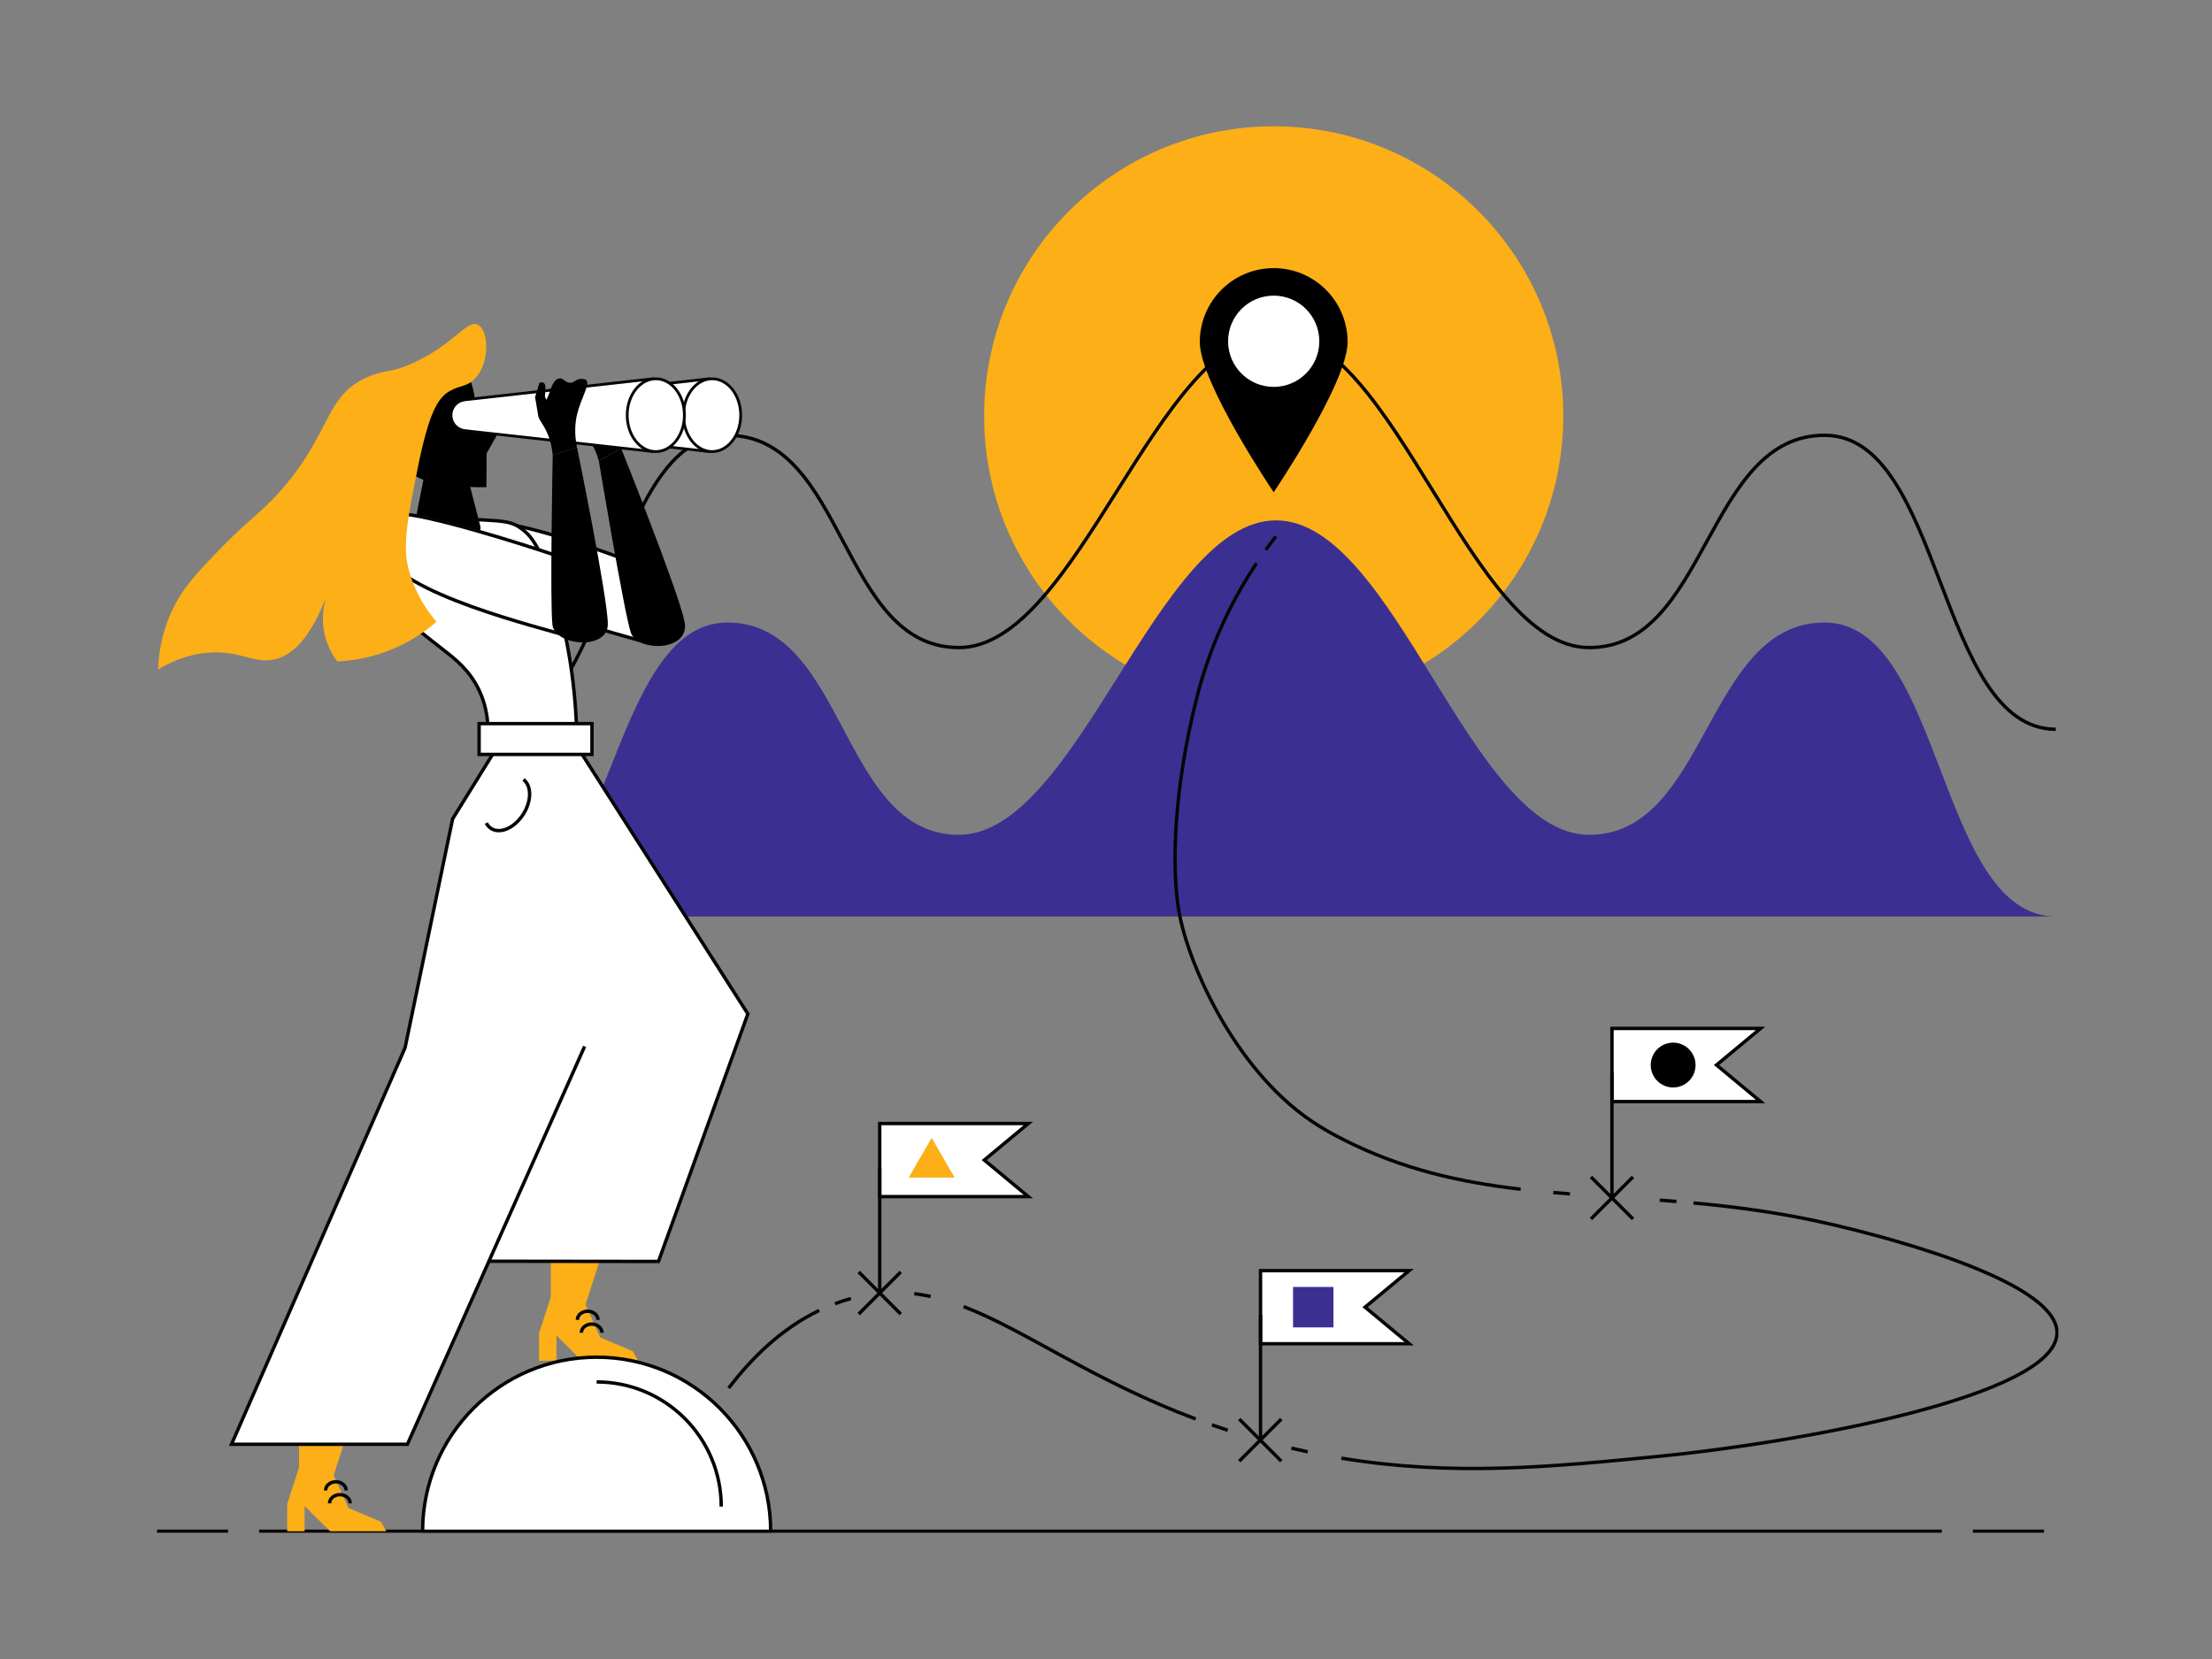 <svg width="648" height="486" viewBox="0 0 648 486" fill="none" xmlns="http://www.w3.org/2000/svg">
<rect x="0" y="0" width="648" height="486" fill="#808080" stroke="none"/>
<g clip-path="url(#clip0_3098_12029)">
<path d="M373.125 206.712C419.979 206.712 457.962 168.721 457.962 121.856C457.962 74.991 419.979 37 373.125 37C326.272 37 288.289 74.991 288.289 121.856C288.289 168.721 326.272 206.712 373.125 206.712Z" fill="#FCAF17"/>
<path d="M144.035 268.485C178.949 268.6 178.255 182.242 213.169 182.365C247.903 182.479 246.084 244.44 280.818 244.554C315.731 244.669 338.963 152.331 373.877 152.445C408.611 152.559 430.717 244.44 465.451 244.554C500.364 244.669 499.671 182.251 534.585 182.365C569.318 182.479 567.499 268.371 602.233 268.485H144.035Z" fill="#3B3092"/>
<path d="M144.035 213.639C178.949 213.753 178.255 127.396 213.169 127.518C247.903 127.633 246.084 189.594 280.818 189.708C315.731 189.822 338.963 97.484 373.877 97.599C408.611 97.713 430.717 189.594 465.451 189.708C500.364 189.822 499.671 127.404 534.584 127.518C569.318 127.633 567.499 213.525 602.233 213.639" stroke="#050505" stroke-miterlimit="10"/>
<path d="M75.921 448.584H568.861" stroke="#050505" stroke-miterlimit="10"/>
<path d="M46 448.592H66.818" stroke="#050505" stroke-miterlimit="10"/>
<path d="M577.965 448.592H598.782" stroke="#050505" stroke-miterlimit="10"/>
<path d="M394.776 100.201C394.776 112.163 373.126 144.204 373.126 144.204C373.126 144.204 351.477 112.163 351.477 100.201C351.477 88.24 361.167 78.547 373.126 78.547C385.085 78.547 394.776 88.24 394.776 100.201Z" fill="black"/>
<path d="M373.126 113.338C380.506 113.338 386.488 107.354 386.488 99.973C386.488 92.592 380.506 86.608 373.126 86.608C365.747 86.608 359.765 92.592 359.765 99.973C359.765 107.354 365.747 113.338 373.126 113.338Z" fill="white"/>
<path d="M459.92 349.751C458.289 349.621 456.665 349.49 455.042 349.351" stroke="#050505" stroke-miterlimit="10"/>
<path d="M445.465 348.38C427.813 346.316 410.796 342.587 393.609 333.873C387.679 330.871 381.65 327.313 375.026 320.965C357.814 304.451 347.504 279.875 345.309 266.666C343.115 253.464 343.947 230.447 350.718 203.938C354.968 187.285 361.95 174.238 368.068 165.042" stroke="#050505" stroke-miterlimit="10"/>
<path d="M370.817 161.085C371.845 159.658 372.832 158.352 373.754 157.169" stroke="#050505" stroke-miterlimit="10"/>
<path d="M378.314 424.237C379.921 424.612 381.512 424.971 383.095 425.305" stroke="#050505" stroke-miterlimit="10"/>
<path d="M392.957 427.166C425.595 432.559 454.545 429.72 485.894 426.635C527.635 422.531 602.266 408.922 602.593 390.531C602.878 374.196 544.382 360.505 536.877 358.751C522.52 355.389 509.003 353.594 496.099 352.403" stroke="#050505" stroke-miterlimit="10"/>
<path d="M491.098 351.97C489.466 351.832 487.835 351.709 486.22 351.587" stroke="#050505" stroke-miterlimit="10"/>
<path d="M267.822 378.969C269.437 379.165 271.044 379.451 272.643 379.801" stroke="#050505" stroke-miterlimit="10"/>
<path d="M282.277 382.755C300.525 389.764 319.956 404.304 350.285 415.694" stroke="#050505" stroke-miterlimit="10"/>
<path d="M355.024 417.416C356.542 417.946 358.083 418.476 359.658 418.99" stroke="#050505" stroke-miterlimit="10"/>
<path d="M205.199 419.113C205.999 417.75 206.839 416.347 207.736 414.927" stroke="#050505" stroke-miterlimit="10"/>
<path d="M213.471 406.645C220.168 397.825 228.872 389.242 239.974 383.897" stroke="#050505" stroke-miterlimit="10"/>
<path d="M244.615 381.915C246.124 381.352 247.674 380.838 249.273 380.397" stroke="#050505" stroke-miterlimit="10"/>
<path d="M87.603 419.504V429.891L84.136 440.612V448.592H89.242V441.192L96.706 448.592H113.176L111.634 445.802L102.082 441.763L97.758 432.159L101.845 419.504H87.603Z" fill="#FCAF17"/>
<path d="M95.377 436.622C95.377 435.219 96.731 434.085 98.395 434.085C100.059 434.085 101.413 435.219 101.413 436.622" stroke="#050505" stroke-miterlimit="10"/>
<path d="M96.551 440.392C96.551 438.989 97.905 437.854 99.569 437.854C101.233 437.854 102.587 438.989 102.587 440.392" stroke="#050505" stroke-miterlimit="10"/>
<path d="M139.426 155.187C141.343 153.049 145.308 152.959 147.567 153.31C160.056 155.285 177.953 162.024 184.063 164.219C183.386 172.501 189.7 179.852 189.023 188.125C181.624 185.71 134.051 174.279 130.192 161.722C129.686 160.066 137.256 157.602 139.418 155.187H139.426Z" fill="white" stroke="#050505" stroke-miterlimit="10"/>
<path d="M184.781 185.278C186.706 191.054 202.278 190.924 200.541 182.153C198.811 173.382 181.958 131.345 181.958 131.345L175.416 134.976C175.416 134.976 182.856 179.509 184.781 185.286V185.278Z" fill="black"/>
<path d="M152.649 126.156C150.349 125.903 148.611 123.961 148.611 121.636C148.611 119.31 150.349 117.377 152.649 117.124L207.507 110.996V132.259L152.657 126.156H152.649Z" fill="white"/>
<path d="M207.091 111.445V131.802L152.69 125.748C150.594 125.511 149.011 123.749 149.011 121.636C149.011 119.523 150.594 117.76 152.69 117.524L207.091 111.445ZM207.907 110.531L152.6 116.708C150.096 116.985 148.195 119.106 148.195 121.628C148.195 124.149 150.088 126.27 152.6 126.548L207.907 132.7V110.523V110.531Z" fill="#050505"/>
<path d="M208.609 132.284C203.984 132.284 200.231 127.502 200.231 121.62C200.231 115.737 203.992 110.956 208.609 110.956C213.226 110.956 216.987 115.737 216.987 121.62C216.987 127.502 213.226 132.284 208.609 132.284Z" fill="white"/>
<path d="M208.609 111.372C213.006 111.372 216.578 115.973 216.578 121.628C216.578 127.282 213.006 131.884 208.609 131.884C204.212 131.884 200.639 127.282 200.639 121.628C200.639 115.973 204.212 111.372 208.609 111.372ZM208.609 110.556C203.755 110.556 199.823 115.508 199.823 121.628C199.823 127.747 203.755 132.7 208.609 132.7C213.462 132.7 217.394 127.747 217.394 121.628C217.394 115.508 213.462 110.556 208.609 110.556Z" fill="#050505"/>
<path d="M168.867 123.488C168.793 121.725 170.139 121.448 170.824 118.184C171.102 116.871 170.971 116.471 171.395 114.888C171.86 113.158 172.488 113.069 173.427 112.889C174.365 112.71 174.879 113.305 176.355 113.166C177.562 113.052 177.97 112.187 179.691 111.975C180.14 111.918 180.605 111.861 180.964 112.081C182.465 112.987 180.344 117.009 180.156 121.97C180.067 124.279 180.352 127.47 181.951 131.337C179.773 132.545 177.587 133.76 175.409 134.968C174.52 131.802 173.206 129.648 172.146 128.253C170.319 125.838 168.924 125.258 168.858 123.488H168.867Z" fill="black"/>
<path d="M161.361 369.537V379.932L157.895 390.645V398.625H163.009V391.225L170.465 398.625H186.935L185.401 395.835L175.849 391.804L171.525 382.192L175.604 369.537H161.361Z" fill="#FCAF17"/>
<path d="M169.144 386.655C169.144 385.252 170.498 384.118 172.162 384.118C173.826 384.118 175.18 385.252 175.18 386.655" stroke="#050505" stroke-miterlimit="10"/>
<path d="M170.31 390.425C170.31 389.022 171.664 387.887 173.328 387.887C174.992 387.887 176.346 389.022 176.346 390.425" stroke="#050505" stroke-miterlimit="10"/>
<path d="M219.083 297.018L192.898 369.537L153.376 369.488L143.228 369.48L133.896 390.441L119.351 423.094H67.821L118.666 306.923L132.591 239.887L146.368 217.67L169.356 219.155L219.083 297.018Z" fill="white" stroke="#050505" stroke-miterlimit="10"/>
<path d="M143.228 369.48L148.016 358.735L171.264 306.54" stroke="#050505" stroke-miterlimit="10"/>
<path d="M123.65 151.303C112.295 150.536 107.572 149.94 104.709 153.245C101.609 156.818 102.808 162.505 103.061 163.688C104.032 168.315 106.912 172.484 129.76 190.271C133.317 193.037 137.616 196.342 140.406 202.322C142.225 206.214 142.747 209.861 142.91 212.342H168.875C168.116 194.979 164.878 181.5 162.112 172.525C158.27 160.066 155.497 156.884 152.78 154.885C148.702 151.882 146.515 152.853 123.659 151.311L123.65 151.303Z" fill="white" stroke="#050505" stroke-miterlimit="10"/>
<path d="M135.315 107.496C135.478 107.635 135.633 107.773 135.788 107.92C138.203 110.237 139.026 116.243 139.026 116.243L142.55 122.566L145.65 127.339L142.55 132.822L142.493 142.727C142.493 142.727 130.551 143.005 124.082 140.573C117.613 138.142 111.74 131.011 111.585 129.053C111.43 127.102 110.745 125.479 112.14 123.259C112.817 122.182 111.814 119.865 111.805 119.865C111.724 119.645 113.013 116.316 114.163 113.338C115.313 110.368 118.576 109.527 121.097 108.198C123.617 106.868 125.134 104.232 127.826 104.51C130.535 104.787 133.243 105.733 135.307 107.496H135.315Z" fill="black"/>
<path d="M125.347 133.956L121.962 151.058C133.48 157.022 141.401 157.814 140.74 154.24L135.846 135.302L125.339 133.956H125.347Z" fill="black"/>
<path d="M112.352 152.739C114.269 150.601 118.234 150.511 120.493 150.862C132.982 152.837 159.82 161.575 165.938 163.77C165.261 172.052 167.398 178.179 166.721 186.453C159.322 184.038 115.925 173.83 112.067 161.273C111.561 159.617 110.182 155.154 112.352 152.739Z" fill="white" stroke="#050505" stroke-miterlimit="10"/>
<path d="M161.851 183.156C162.65 189.186 178.059 190.614 178.059 182.854C178.059 175.095 169.029 131.027 169.029 131.027L161.916 133.352C161.916 133.352 161.051 177.119 161.851 183.148V183.156Z" fill="black"/>
<path d="M136.155 126.156C133.855 125.903 132.117 123.961 132.117 121.636C132.117 119.31 133.855 117.377 136.155 117.124L191.013 110.996V132.259L136.163 126.156H136.155Z" fill="white"/>
<path d="M190.597 111.445V131.802L136.196 125.748C134.099 125.511 132.517 123.749 132.517 121.636C132.517 119.523 134.099 117.76 136.196 117.524L190.597 111.445ZM191.413 110.531L136.106 116.708C133.602 116.985 131.701 119.106 131.701 121.628C131.701 124.149 133.594 126.27 136.106 126.548L191.413 132.7V110.523V110.531Z" fill="#050505"/>
<path d="M192.115 132.284C187.49 132.284 183.737 127.502 183.737 121.62C183.737 115.737 187.498 110.956 192.115 110.956C196.732 110.956 200.492 115.737 200.492 121.62C200.492 127.502 196.732 132.284 192.115 132.284Z" fill="white"/>
<path d="M192.115 111.372C196.511 111.372 200.084 115.973 200.084 121.628C200.084 127.282 196.511 131.884 192.115 131.884C187.718 131.884 184.145 127.282 184.145 121.628C184.145 115.973 187.718 111.372 192.115 111.372ZM192.115 110.556C187.261 110.556 183.329 115.508 183.329 121.628C183.329 127.747 187.261 132.7 192.115 132.7C196.968 132.7 200.9 127.747 200.9 121.628C200.9 115.508 196.968 110.556 192.115 110.556Z" fill="#050505"/>
<path d="M157.658 120.852C157.919 119.115 159.298 119.09 160.587 116.014C161.101 114.774 161.06 114.358 161.769 112.889C162.553 111.282 163.23 110.857 164.184 110.857C165.138 110.857 165.489 111.992 166.966 112.13C168.173 112.244 168.744 110.874 170.481 110.996C170.93 111.029 171.395 111.061 171.705 111.339C173.01 112.514 170.155 116.659 169.029 121.489C168.507 123.741 168.181 126.923 169.021 131.027C166.648 131.802 164.282 132.577 161.908 133.352C161.631 130.072 160.75 127.714 159.975 126.14C158.637 123.423 157.381 122.59 157.65 120.844L157.658 120.852Z" fill="black"/>
<path d="M157.625 121.465L156.744 116.349L158.033 112.13C158.033 112.13 159.754 111.396 159.754 113.452C159.754 115.508 159.632 116.169 159.632 116.169L161.647 120.608L157.625 121.465Z" fill="black"/>
<path d="M122.337 137.31C119.302 152.388 117.826 160.074 119.824 167.238C121.757 174.181 125.347 179.183 127.859 182.153C124.939 184.698 120.118 188.272 113.355 190.801C107.556 192.972 102.392 193.608 98.795 193.771C97.612 192.197 95.997 189.586 95.148 186.036C93.598 179.501 95.695 174.116 96.559 172.19C91.135 187.791 84.992 192.295 80.098 193.249C74.233 194.392 70.113 190.442 60.879 191.209C54.623 191.723 49.638 194.114 46.318 196.129C46.449 192.246 47.126 186.428 49.85 180.088C52.583 173.732 56.213 169.571 60.398 165.075C72.756 151.825 75.391 151.376 81.925 144.065C97.196 126.988 94.928 115.851 107.939 110.335C112.972 108.197 114.489 109.364 121.399 106.158C133.161 100.691 136.775 93.584 139.948 95.102C143.187 96.652 143.603 106.109 139.247 110.817C136.93 113.33 134.793 112.816 131.783 114.537C128.585 116.373 125.828 119.906 122.329 137.301L122.337 137.31Z" fill="#FCAF17"/>
<path d="M173.418 211.983H140.356V221.007H173.418V211.983Z" fill="white" stroke="#050505" stroke-miterlimit="10"/>
<path d="M123.797 448.584C123.797 420.418 146.621 397.589 174.78 397.589C202.939 397.589 225.764 420.418 225.764 448.584H123.797Z" fill="white" stroke="#050505" stroke-miterlimit="10"/>
<path d="M174.78 404.834C194.945 404.834 211.284 421.185 211.284 441.347L174.78 404.834Z" fill="white"/>
<path d="M174.78 404.834C194.945 404.834 211.284 421.185 211.284 441.347" stroke="#050505" stroke-miterlimit="10"/>
<path d="M153.36 228.358C153.514 228.481 153.661 228.611 153.808 228.758C156.019 231.084 155.44 235.963 152.495 239.651C149.558 243.339 145.373 244.44 143.163 242.115C142.877 241.821 142.641 241.478 142.453 241.103" fill="white"/>
<path d="M153.36 228.358C153.514 228.481 153.661 228.611 153.808 228.758C156.019 231.084 155.44 235.963 152.495 239.651C149.558 243.339 145.373 244.44 143.163 242.115C142.877 241.821 142.641 241.478 142.453 241.103" stroke="#050505" stroke-miterlimit="10"/>
<path d="M301.244 350.543H257.708V329.125H301.244L288.347 339.838L301.244 350.543Z" fill="white" stroke="#050505" stroke-miterlimit="10"/>
<path d="M272.93 333.327L266.208 344.97H279.651L272.93 333.327Z" fill="#FCAF17"/>
<path d="M257.708 342.106V378.774" stroke="#050505" stroke-miterlimit="10"/>
<path d="M412.803 393.648H369.268V372.222H412.803L399.898 382.935L412.803 393.648Z" fill="white" stroke="#050505" stroke-miterlimit="10"/>
<path d="M369.268 385.211V421.879" stroke="#050505" stroke-miterlimit="10"/>
<path d="M390.639 377.011H378.795V388.858H390.639V377.011Z" fill="#3B3092"/>
<path d="M515.757 322.703H472.222V301.277H515.757L502.853 311.99L515.757 322.703Z" fill="white" stroke="#050505" stroke-miterlimit="10"/>
<path d="M472.222 314.267V350.934" stroke="#050505" stroke-miterlimit="10"/>
<path d="M490.143 318.575C493.769 318.575 496.71 315.634 496.71 312.007C496.71 308.379 493.769 305.438 490.143 305.438C486.516 305.438 483.576 308.379 483.576 312.007C483.576 315.634 486.516 318.575 490.143 318.575Z" fill="black"/>
<path d="M251.549 372.613L263.875 384.942" stroke="#050505" stroke-miterlimit="10"/>
<path d="M263.875 372.613L251.549 384.942" stroke="#050505" stroke-miterlimit="10"/>
<path d="M363.035 415.719L375.353 428.039" stroke="#050505" stroke-miterlimit="10"/>
<path d="M375.353 415.719L363.035 428.039" stroke="#050505" stroke-miterlimit="10"/>
<path d="M466.062 344.774L478.38 357.094" stroke="#050505" stroke-miterlimit="10"/>
<path d="M478.38 344.774L466.062 357.094" stroke="#050505" stroke-miterlimit="10"/>
</g>
<defs>
<clipPath id="clip0_3098_12029">
<rect width="557" height="412" fill="white" transform="translate(46 37)"/>
</clipPath>
</defs>
</svg>
